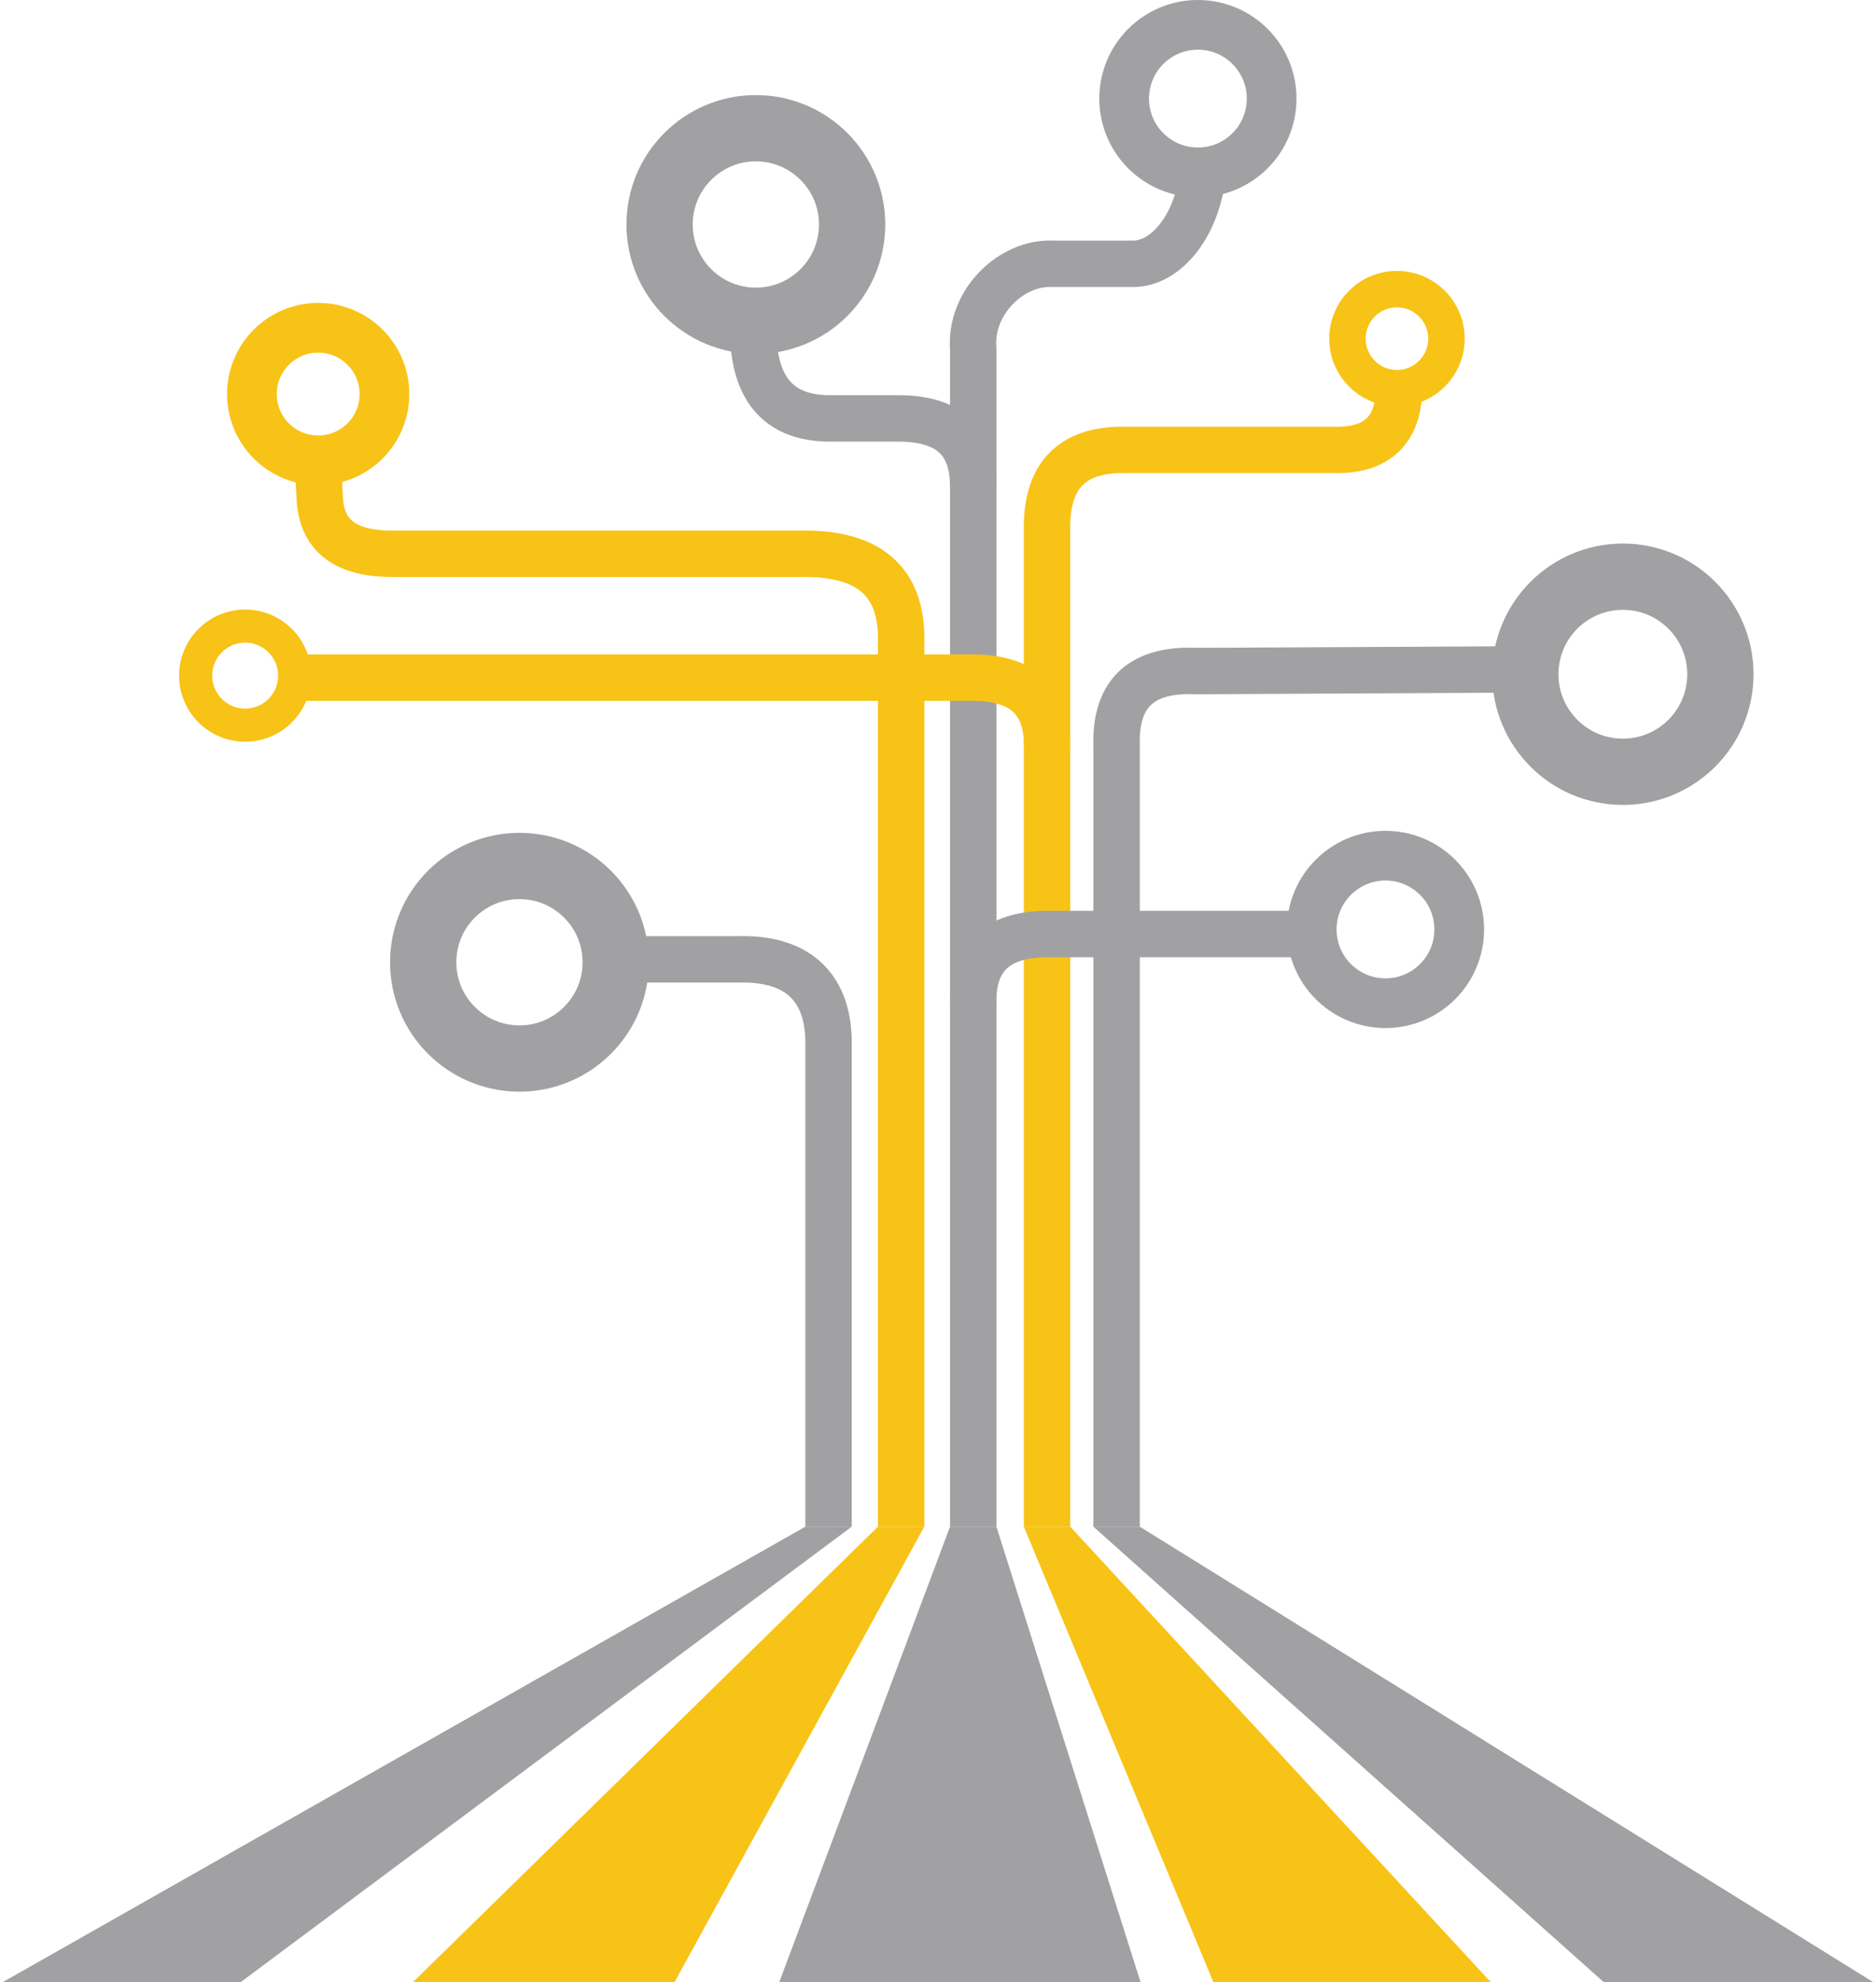 <?xml version="1.0" encoding="UTF-8"?>
<!DOCTYPE svg PUBLIC "-//W3C//DTD SVG 1.1//EN" "http://www.w3.org/Graphics/SVG/1.1/DTD/svg11.dtd">
<!-- Creator: CorelDRAW 2017 -->
<svg xmlns="http://www.w3.org/2000/svg" xml:space="preserve" width="230px" height="243px" version="1.1" style="shape-rendering:geometricPrecision; text-rendering:geometricPrecision; image-rendering:optimizeQuality; fill-rule:evenodd; clip-rule:evenodd"
viewBox="0 0 111.687 118.329"
 xmlns:xlink="http://www.w3.org/1999/xlink">
 <defs>
  <style type="text/css">
   <![CDATA[
    .str10 {stroke:#F8C317;stroke-width:2.176;stroke-miterlimit:22.926}
    .str13 {stroke:#A1A1A3;stroke-width:3.956;stroke-miterlimit:22.926}
    .str8 {stroke:#A1A1A3;stroke-width:3.956;stroke-miterlimit:22.926}
    .str11 {stroke:#A1A1A3;stroke-width:3.956;stroke-miterlimit:22.926}
    .str14 {stroke:#A1A1A3;stroke-width:2.967;stroke-miterlimit:22.926}
    .str12 {stroke:#A1A1A3;stroke-width:2.967;stroke-miterlimit:22.926}
    .str15 {stroke:#F8C317;stroke-width:2.967;stroke-miterlimit:22.926}
    .str9 {stroke:#F8C317;stroke-width:1.978;stroke-miterlimit:22.926}
    .str2 {stroke:#A1A1A3;stroke-width:2.77;stroke-miterlimit:22.926}
    .str5 {stroke:#A1A1A3;stroke-width:2.77;stroke-miterlimit:22.926}
    .str1 {stroke:#F8C317;stroke-width:2.77;stroke-miterlimit:22.926}
    .str4 {stroke:#A1A1A3;stroke-width:2.77;stroke-miterlimit:22.926}
    .str3 {stroke:#F8C317;stroke-width:2.77;stroke-miterlimit:22.926}
    .str0 {stroke:#A1A1A3;stroke-width:2.77;stroke-miterlimit:22.926}
    .str7 {stroke:#A1A1A3;stroke-width:2.77;stroke-miterlimit:22.926}
    .str6 {stroke:#F8C317;stroke-width:2.77;stroke-miterlimit:22.926}
    .fil0 {fill:none}
    .fil1 {fill:#A1A1A3}
    .fil2 {fill:#F8C317}
   ]]>
  </style>
 </defs>
 <g id="Layer_x0020_1">
  <g id="_942433584">
   <path class="fil0 str0" d="M57.948 91.134l0 -70.297c-0.229,-2.803 2.283,-5.191 4.704,-5.09l4.98 0c1.989,-0.125 3.692,-2.441 3.999,-5.305"/>
   <path class="fil0 str1" d="M62.352 91.134l0 -59.773c0.033,-3.006 1.535,-4.508 4.505,-4.504l12.718 0c2.634,0.037 3.9,-1.331 3.797,-4.104"/>
   <path class="fil0 str2" d="M66.506 91.134l0 -46.61c-0.101,-3.337 1.702,-4.608 4.806,-4.466l19.727 -0.1"/>
   <path class="fil0 str3" d="M53.644 91.134l0 -52.968c0.029,-3.488 -1.973,-5.189 -6.006,-5.103l-24.226 0c-2.828,0.022 -4.26,-0.979 -4.464,-3.103l-0.138 -2.503"/>
   <path class="fil0 str4" d="M49.309 91.134l0 -28.736c0.051,-3.289 -1.672,-5.21 -5.332,-5.131l-7.747 0"/>
   <path class="fil0 str5" d="M78.774 55.758l-16.458 0c-2.966,0.026 -4.423,1.408 -4.372,4.147"/>
   <path class="fil0 str6" d="M17.257 40.452l40.723 0c2.967,0.026 4.423,1.408 4.372,4.147"/>
   <path class="fil0 str7" d="M57.94 29.124c0.052,-2.739 -1.405,-4.121 -4.372,-4.147l-4.121 0c-3.489,0.023 -4.803,-2.217 -4.63,-6.006"/>
   <polygon class="fil1" points="56.562,91.134 59.331,91.134 67.938,118.329 46.364,118.329 "/>
   <polygon class="fil2" points="60.969,91.134 63.738,91.134 88.85,118.329 72.287,118.329 "/>
   <polygon class="fil1" points="65.119,91.134 67.889,91.134 111.687,118.329 95.595,118.329 "/>
   <polygon class="fil2" points="52.257,91.134 55.026,91.134 40.112,118.329 24.493,118.329 "/>
   <polygon class="fil1" points="47.925,91.134 50.694,91.134 14.205,118.329 0,118.329 "/>
   <circle class="fil0 str8" cx="30.856" cy="57.442" r="5.747"/>
   <circle class="fil0 str9" cx="14.481" cy="40.332" r="2.956"/>
   <circle class="fil0 str10" cx="83.243" cy="20.216" r="2.956"/>
   <circle class="fil0 str11" cx="44.969" cy="13.401" r="5.747"/>
   <circle class="fil0 str12" cx="71.359" cy="5.886" r="4.403"/>
   <circle class="fil0 str13" cx="96.73" cy="40.249" r="5.823"/>
   <circle class="fil0 str14" cx="82.558" cy="55.483" r="4.403"/>
   <circle class="fil0 str15" cx="18.84" cy="23.523" r="3.957"/>
  </g>
 </g>
</svg>

